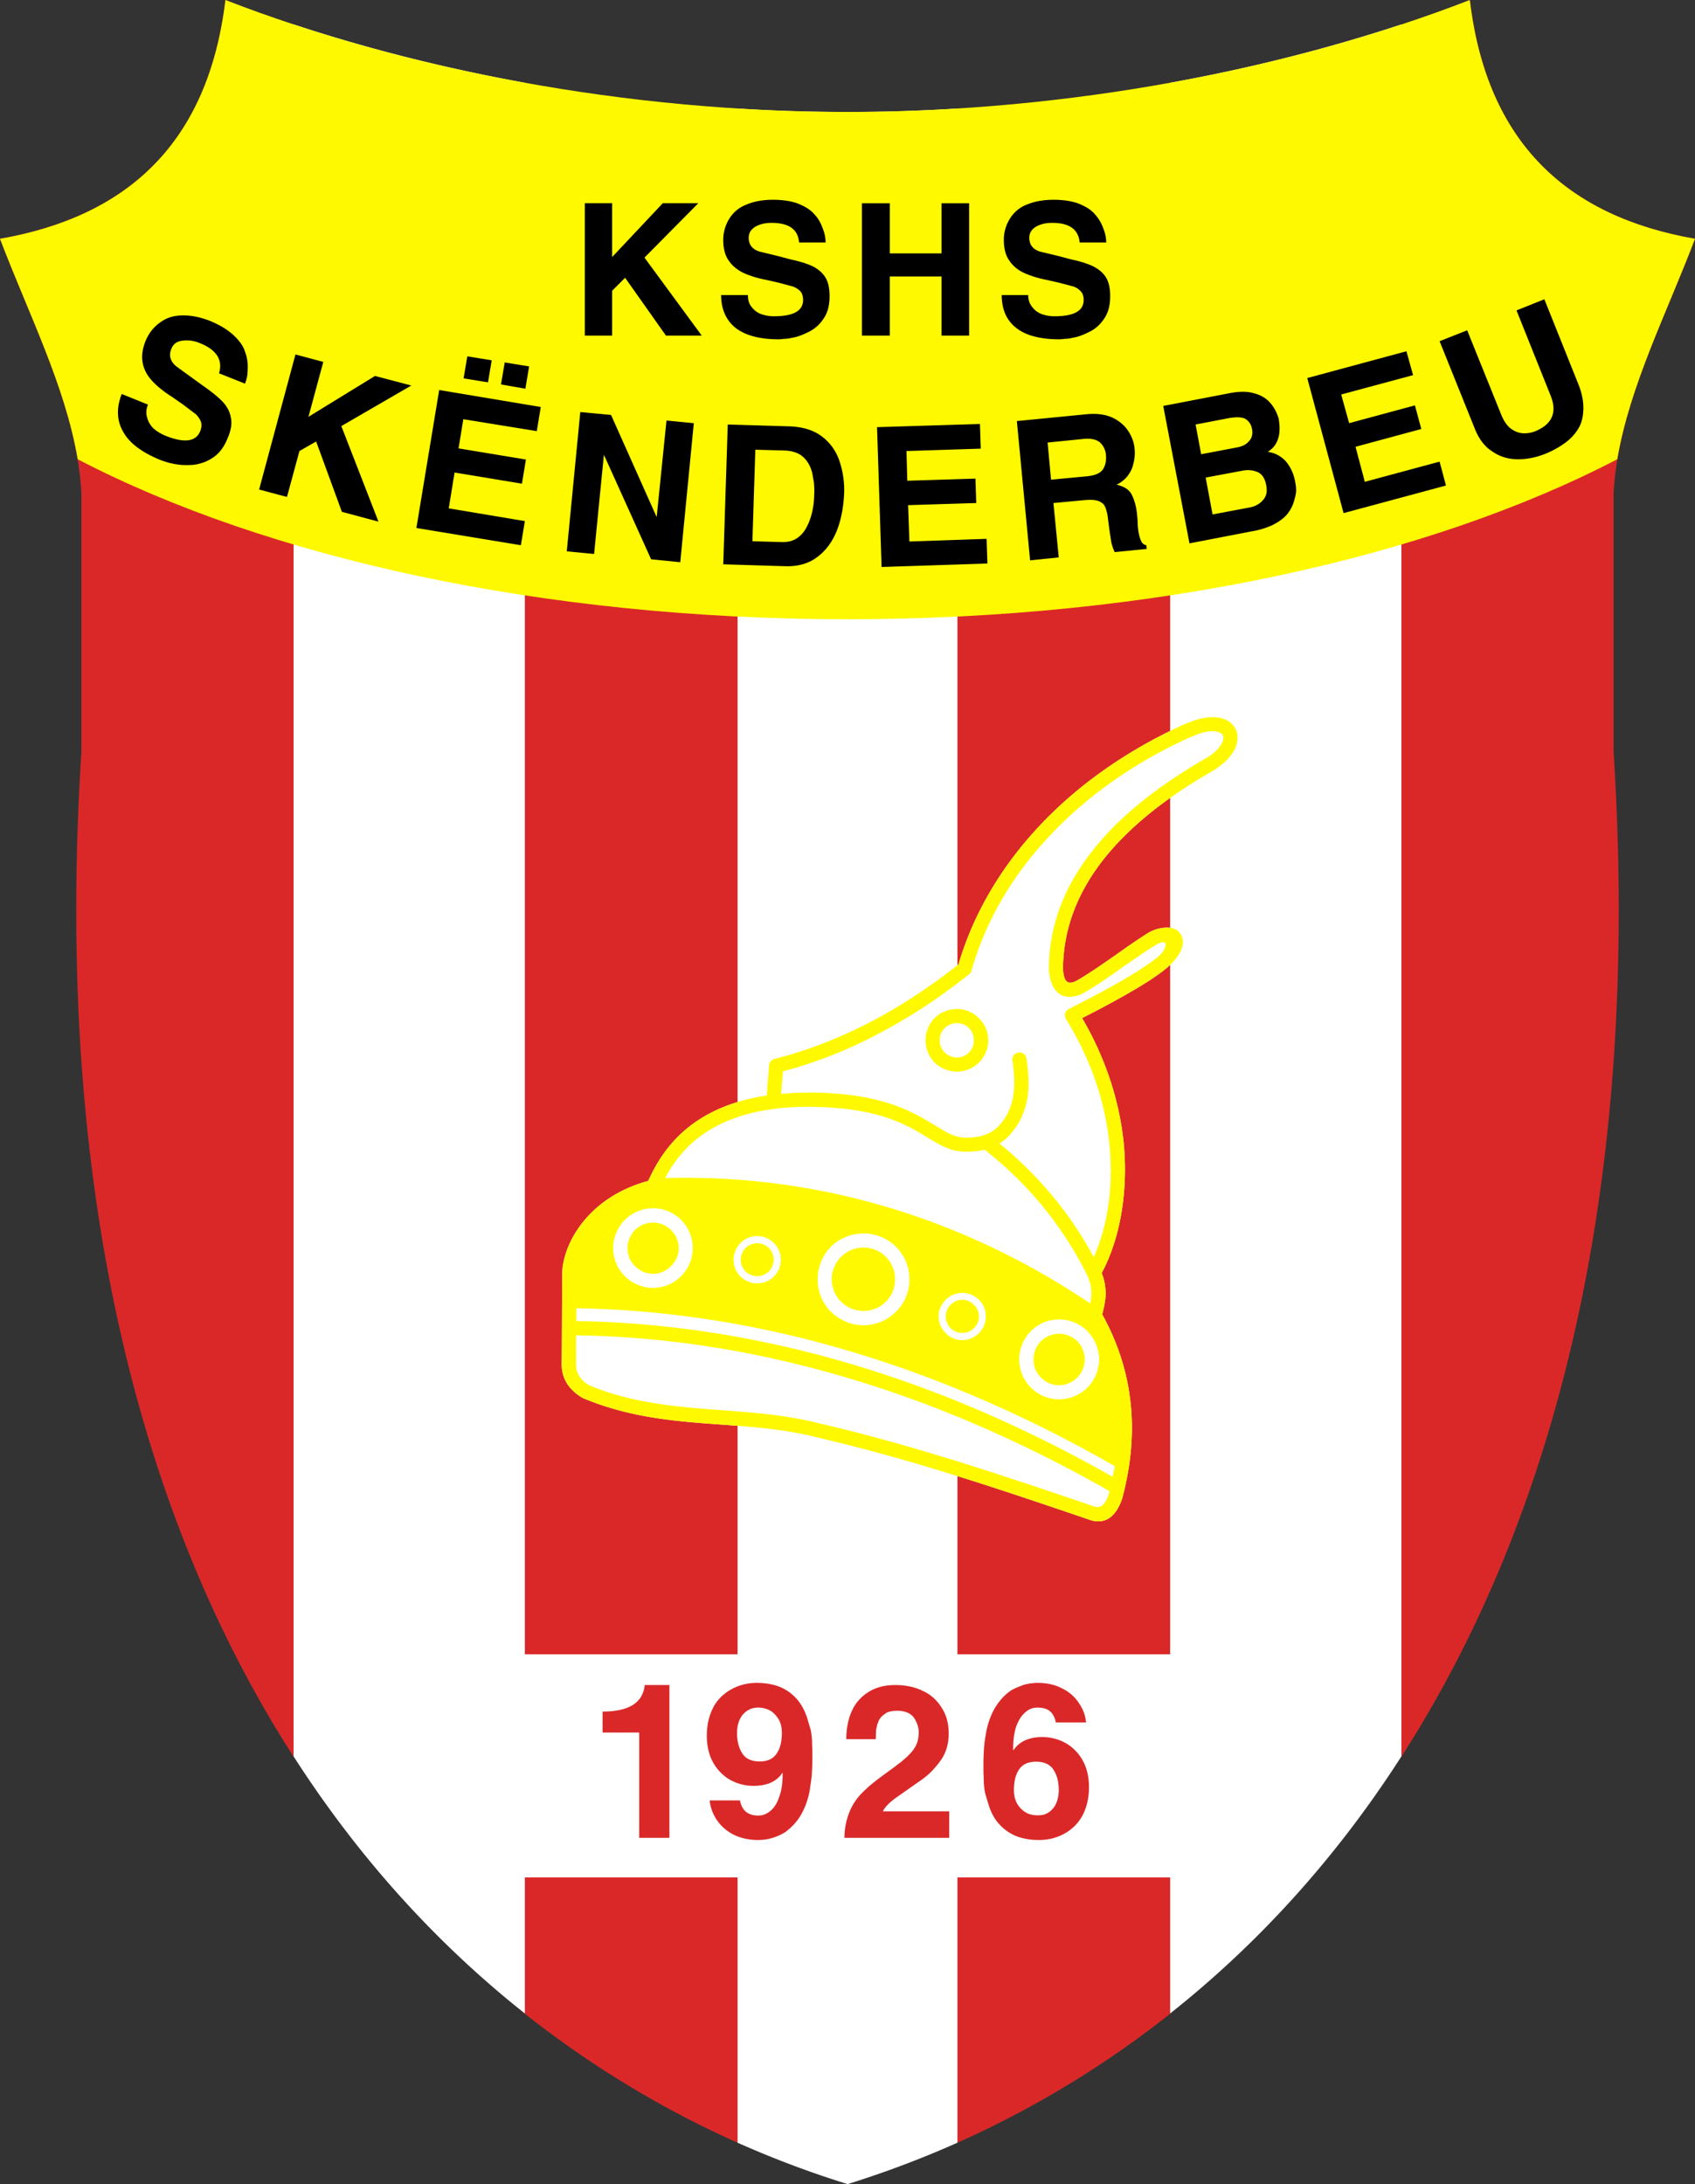 <svg xmlns="http://www.w3.org/2000/svg" xml:space="preserve" width="213.499" height="275"><rect width="100%" height="100%" fill="#333333" stroke="none"/><path fill="#DA2828" fill-rule="evenodd" d="M92.903 269.788c-9.22-4.109-18.24-9.487-26.792-16.235V10.589a227 227 0 0 0 26.792 3.274zM36.98 221.183C18.106 191.852 6.682 150.528 10.255 94.639V62.135C9.688 51.312 4.075 40.822 0 30.065 16.068 27.259 26.224 18.005 28.395 0c2.773 1.068 5.646 2.438 8.585 3.407zm83.617-207.32a227 227 0 0 0 26.791-3.274v242.963a125.3 125.3 0 0 1-26.791 16.235zm55.921-10.456c2.94-.968 5.813-2.338 8.619-3.407 2.138 18.005 12.293 27.259 28.361 30.065-4.075 10.756-9.688 21.246-10.255 32.069v32.504c3.574 55.889-7.851 97.212-26.726 126.543V3.407z" clip-rule="evenodd"/><path fill="#FFF" fill-rule="evenodd" d="M66.111 10.422v243.097c-10.756-8.518-20.678-19.208-29.13-32.369V3.073c9.12 3.006 18.941 5.512 29.13 7.349m110.407-7.349v218.076c-8.451 13.161-18.373 23.852-29.13 32.369V10.422c10.189-1.837 20.01-4.343 29.13-7.349m-55.921 10.59v256.125A127 127 0 0 1 106.765 275a125 125 0 0 1-13.862-5.212V13.663c4.61.3 9.22.434 13.862.434 4.611 0 9.222-.134 13.832-.434" clip-rule="evenodd"/><path fill="#FFF900" fill-rule="evenodd" d="M9.788 57.826C8.218 48.539 3.542 39.386 0 30.065 16.068 27.259 26.224 18.005 28.395 0c22.683 8.786 50.645 14.097 78.37 14.097 27.695 0 55.655-5.311 78.372-14.097 2.138 18.005 12.293 27.259 28.361 30.065-3.541 9.32-8.218 18.473-9.788 27.76-23.751 12.36-58.394 20.144-96.945 20.144-38.583.001-73.225-7.783-96.977-20.143" clip-rule="evenodd"/><path fill="#FFF" fill-rule="evenodd" d="M61.568 208.287h90.397v28.095H61.568z" clip-rule="evenodd"/><path fill="#FFF" d="M70.821 160.049c.268-3.876 3.542-9.388 10.824-11.358 1.636-3.574 5.011-9.254 14.933-10.756l.3-3.809a.89.89 0 0 1 .668-.802c4.143-1.036 8.151-2.606 12.027-4.61 3.842-2.004 7.55-4.443 11.157-7.283 1.904-6.481 5.445-12.394 10.256-17.505 4.944-5.245 11.225-9.621 18.474-12.861h.067c2.036-.902 3.708-.936 4.811-.468a2.5 2.5 0 0 1 1.235 1.103c.268.467.367 1.035.268 1.637-.167 1.136-1.069 2.438-2.806 3.541l-.067.067c-6.08 3.441-10.857 7.25-14.098 11.425-3.207 4.143-4.944 8.652-4.978 13.63.1 1.57.535 2.205 1.971 1.336 1.637-.968 3.14-2.038 4.645-3.073 1.303-.935 2.639-1.871 4.075-2.772 1.169-.735 3.272-1.103 4.042 0 1.035 1.436-.334 3.207-1.437 4.176-1.136 1.035-3.041 2.238-5.145 3.44a117 117 0 0 1-5.746 3.074c3.207 5.479 4.811 11.024 5.277 16.102.535 6.414-.7 12.093-2.806 16.002.367.936.502 1.803.502 2.705-.033.803-.201 1.604-.436 2.506 4.009 7.249 4.711 14.999 2.506 23.218-.801 2.304-2.137 3.206-3.908 2.705-11.392-3.875-22.482-7.649-34.743-10.49-9.587-2.405-19.108-.634-29.297-4.91-1.771-1.035-2.74-2.539-2.639-4.543.035-3.81.035-7.619.068-11.427"/><path fill="#FFF900" fill-rule="evenodd" d="M140.139 185.938c.1-.435.2-.901.267-1.337-20.244-11.591-43.127-19.475-67.814-19.876v1.604c11.792.2 23.151 2.07 34.041 5.245 11.825 3.441 23.017 8.419 33.506 14.364m-65.944-11.525c9.554 3.976 19.242 2.339 28.896 4.777 11.893 2.739 23.317 6.614 34.843 10.522 1.002.235 1.403-.701 1.704-1.536l.1-.434c-10.523-5.98-21.746-10.991-33.606-14.433-10.723-3.14-21.948-5.011-33.573-5.178v3.408c-.068 1.338.534 2.207 1.636 2.874m4.51-20.812a5.03 5.03 0 0 1 3.541-1.47 4.97 4.97 0 0 1 3.541 1.47 5.03 5.03 0 0 1 1.47 3.541c0 1.403-.568 2.64-1.47 3.542s-2.138 1.47-3.541 1.47c-1.37 0-2.639-.567-3.541-1.47s-1.47-2.139-1.47-3.542c0-1.37.568-2.639 1.47-3.541m3.541.335c-.869 0-1.67.367-2.271.935-.568.602-.935 1.404-.935 2.271 0 .902.367 1.705.935 2.272.601.602 1.403.969 2.271.969.902 0 1.704-.367 2.271-.969a3.1 3.1 0 0 0 .969-2.272c0-.867-.368-1.67-.969-2.271a3.2 3.2 0 0 0-2.271-.935m22.416 3.04a5.87 5.87 0 0 1 4.108-1.67 5.72 5.72 0 0 1 4.075 1.67 5.75 5.75 0 0 1 1.705 4.108c0 1.604-.636 3.04-1.705 4.076a5.75 5.75 0 0 1-4.075 1.703c-1.603 0-3.04-.667-4.108-1.703a5.73 5.73 0 0 1-1.67-4.076 5.86 5.86 0 0 1 1.67-4.108m4.108.099c-1.103 0-2.104.469-2.839 1.169-.701.735-1.169 1.738-1.169 2.84a3.99 3.99 0 0 0 4.008 3.976c1.103 0 2.105-.435 2.807-1.169.735-.702 1.169-1.704 1.169-2.807a3.99 3.99 0 0 0-3.976-4.009m21.08 10.524a5.03 5.03 0 0 1 3.541-1.471c1.403 0 2.639.568 3.574 1.471v.033a4.97 4.97 0 0 1 1.47 3.542 5.03 5.03 0 0 1-1.47 3.54 5.05 5.05 0 0 1-3.574 1.471 5.03 5.03 0 0 1-3.541-1.471 5.03 5.03 0 0 1-1.47-3.54c0-1.404.568-2.641 1.47-3.575m3.541.334c-.869 0-1.704.367-2.271.936-.602.601-.936 1.403-.936 2.306 0 .9.334 1.703.936 2.271a3.15 3.15 0 0 0 2.271.969c.902 0 1.703-.367 2.306-.969a3.27 3.27 0 0 0 .934-2.271c0-.902-.366-1.705-.934-2.306a3.35 3.35 0 0 0-2.306-.936m-14.265-4.277a2.93 2.93 0 0 1 2.071-.868c.835 0 1.569.334 2.104.868.567.535.868 1.271.868 2.104a2.93 2.93 0 0 1-.868 2.105 2.96 2.96 0 0 1-2.104.868 2.94 2.94 0 0 1-2.071-.868c-.567-.568-.901-1.303-.901-2.105 0-.833.334-1.569.901-2.104m2.072 0c-.567 0-1.069.234-1.47.635a2.04 2.04 0 0 0-.602 1.47c0 .568.234 1.069.602 1.47.4.368.902.603 1.47.603.602 0 1.103-.234 1.47-.603.401-.4.635-.901.635-1.47 0-.601-.233-1.103-.635-1.47a1.95 1.95 0 0 0-1.47-.635m-27.928-7.148a2.95 2.95 0 0 1 2.105-.869c.835 0 1.57.334 2.104.869.535.534.869 1.303.869 2.104 0 .836-.334 1.571-.869 2.105a2.95 2.95 0 0 1-2.104.869 2.95 2.95 0 0 1-2.105-.869 2.95 2.95 0 0 1-.869-2.105c0-.801.335-1.57.869-2.104m2.105.033c-.568 0-1.103.233-1.47.601a2.102 2.102 0 0 0 0 2.942 2.1 2.1 0 0 0 2.94 0 2.1 2.1 0 0 0 0-2.942 2.1 2.1 0 0 0-1.47-.601m-11.592-8.218c21.046-.567 39.151 6.113 53.55 15.801.067-.4.134-.802.134-1.169.033-.836-.167-1.637-.634-2.605a45.7 45.7 0 0 0-5.713-8.719c-2.105-2.539-4.478-4.811-7.116-6.883-.734.2-1.536.269-2.339.269-1.87 0-3.14-.769-4.81-1.771-2.371-1.47-5.579-3.407-12.494-3.809-13.663-.802-18.44 4.844-20.578 8.886m-12.962 11.726c.268-3.876 3.542-9.388 10.824-11.358 1.636-3.574 5.011-9.254 14.933-10.756l.3-3.809a.89.89 0 0 1 .668-.802c4.143-1.036 8.151-2.606 12.027-4.61 3.842-2.004 7.55-4.443 11.157-7.283 1.904-6.481 5.445-12.394 10.256-17.505 4.944-5.245 11.225-9.621 18.474-12.861h.067c2.036-.902 3.708-.936 4.811-.468a2.5 2.5 0 0 1 1.235 1.103c.268.467.367 1.035.268 1.637-.167 1.136-1.069 2.438-2.806 3.541l-.067.067c-6.08 3.441-10.857 7.25-14.098 11.425-3.207 4.143-4.944 8.652-4.978 13.63.1 1.57.535 2.205 1.971 1.336 1.637-.968 3.14-2.038 4.645-3.073 1.303-.935 2.639-1.871 4.075-2.772 1.169-.735 3.272-1.103 4.042 0 1.035 1.436-.334 3.207-1.437 4.176-1.136 1.035-3.041 2.238-5.145 3.44a117 117 0 0 1-5.746 3.074c3.207 5.479 4.811 11.024 5.277 16.102.535 6.414-.7 12.093-2.806 16.002.367.936.502 1.803.502 2.705-.033.803-.201 1.604-.436 2.506 4.009 7.249 4.711 14.999 2.506 23.218-.801 2.304-2.137 3.206-3.908 2.705-11.392-3.875-22.482-7.649-34.743-10.49-9.587-2.405-19.108-.634-29.297-4.91-1.771-1.035-2.74-2.539-2.639-4.543.035-3.81.035-7.619.068-11.427m46.902-31.87a4.02 4.02 0 0 1 2.807-1.136c1.068 0 2.07.435 2.772 1.169a3.78 3.78 0 0 1 1.17 2.773 3.92 3.92 0 0 1-1.17 2.806 3.95 3.95 0 0 1-2.772 1.136 4.03 4.03 0 0 1-2.807-1.136 4.03 4.03 0 0 1-1.136-2.806c0-1.102.435-2.071 1.136-2.806m20.044 30.099c1.604-3.575 2.505-8.419 2.005-13.83-.435-5.078-2.105-10.657-5.512-16.136-.235-.5-.135-1.035.367-1.27 2.104-1.068 4.409-2.271 6.514-3.474 2.038-1.169 3.809-2.305 4.877-3.24 1.036-.936 1.27-2.405-.5-1.304-1.438.869-2.707 1.804-4.01 2.673-1.536 1.102-3.039 2.171-4.743 3.173-.668.4-1.303.602-1.871.635-2.172.133-2.806-2.138-2.772-3.875.101-5.245 1.971-10.022 5.345-14.332 3.374-4.376 8.352-8.352 14.599-11.926 1.27-.802 1.904-1.637 2.004-2.305.033-.201.033-.368-.066-.501a.68.68 0 0 0-.4-.334c-.668-.3-1.804-.234-3.342.468h-.066c-7.048 3.14-13.128 7.383-17.905 12.46-4.711 4.978-8.118 10.723-9.922 17.037a.8.8 0 0 1-.3.468c-3.775 3.007-7.65 5.545-11.66 7.617a56 56 0 0 1-11.792 4.61l-.234 2.839a40 40 0 0 1 6.08-.1c7.383.435 10.791 2.54 13.329 4.076 1.403.869 2.506 1.536 3.842 1.536.936 0 1.805-.1 2.539-.4.735-.267 1.37-.735 1.972-1.47.969-1.202 1.402-2.539 1.536-3.842.167-1.37.033-2.739-.167-4.008a.895.895 0 0 1 .769-1.002.88.88 0 0 1 1.003.768c.2 1.37.367 2.873.2 4.443-.2 1.604-.735 3.241-1.938 4.745a6.4 6.4 0 0 1-1.67 1.503 47 47 0 0 1 6.614 6.514c2.002 2.372 3.738 4.978 5.275 7.784m-17.237-29.464c-.602 0-1.136.268-1.537.635-.4.401-.634.936-.634 1.537 0 .602.233 1.136.634 1.537.401.368.936.635 1.537.635s1.135-.267 1.537-.635a2.264 2.264 0 0 0 0-3.074c-.402-.367-.937-.635-1.537-.635" clip-rule="evenodd"/><path d="M73.661 42.258h3.44v-5.646l1.637-1.637 5.145 7.282h4.51l-7.216-9.821 6.781-6.848h-4.476l-6.381 6.782v-6.782h-3.44zm17.17-5.111c0 1.804.635 3.207 1.871 4.176 1.236.935 3.04 1.403 5.445 1.403.133 0 .368-.033.701-.067h.067c.268 0 .568-.067.869-.133.668-.1 1.336-.368 2.071-.735q1.152-.552 1.904-1.704c.501-.735.734-1.67.734-2.806q0-1.453-.5-2.305c-.334-.568-.835-1.002-1.47-1.37-.668-.334-1.637-.668-2.906-.935l-1.637-.435-2.339-.568c-.901-.3-1.336-.868-1.336-1.737 0-.601.301-1.069.868-1.403.602-.334 1.27-.467 2.005-.467 2.171 0 3.34.802 3.474 2.472h3.341a4 4 0 0 0-.101-.902c-.033-.234-.133-.535-.3-.969-.234-.634-.568-1.236-1.069-1.737-.468-.535-1.136-.936-2.038-1.303-.835-.301-1.871-.468-3.107-.468-1.303 0-2.405.2-3.34.602-.969.368-1.67.968-2.171 1.771a5 5 0 0 0-.769 2.672c0 1.103.234 2.004.735 2.672.435.635 1.069 1.136 1.837 1.503.835.367 1.771.668 2.873.869l1.604.368 1.737.467c.334.134.634.301.901.568.234.234.368.635.368 1.136 0 1.37-1.236 2.038-3.675 2.038-.568 0-1.103-.1-1.603-.267a2.74 2.74 0 0 1-1.203-.901c-.334-.401-.468-.902-.468-1.504zm17.739 5.111h3.508v-7.45h6.515v7.45h3.475V25.589h-3.475v6.314h-6.515v-6.314h-3.508zm17.605-5.111c0 1.804.602 3.207 1.871 4.176 1.203.935 3.039 1.403 5.411 1.403.134 0 .4-.033.735-.067h.067c.267 0 .567-.067.867-.133.669-.1 1.337-.368 2.072-.735q1.153-.552 1.903-1.704c.502-.735.735-1.67.735-2.806q0-1.453-.501-2.305c-.335-.568-.835-1.002-1.504-1.37-.634-.334-1.604-.668-2.873-.935l-1.636-.435-2.372-.568c-.869-.3-1.303-.868-1.303-1.737 0-.601.3-1.069.868-1.403.602-.334 1.27-.467 2.004-.467 2.172 0 3.308.802 3.475 2.472h3.341q0-.452-.1-.902c-.033-.234-.135-.535-.302-.969a5.2 5.2 0 0 0-1.069-1.737c-.467-.535-1.135-.936-2.037-1.303-.835-.301-1.871-.468-3.107-.468-1.303 0-2.405.2-3.373.602a4.3 4.3 0 0 0-2.139 1.771 5 5 0 0 0-.769 2.672c0 1.103.233 2.004.735 2.672.435.635 1.036 1.136 1.837 1.503.836.367 1.771.668 2.841.869l1.603.368 1.771.467c.335.134.635.301.869.568.267.234.4.635.4 1.136 0 1.37-1.236 2.038-3.675 2.038-.567 0-1.102-.1-1.604-.267q-.751-.3-1.202-.901-.501-.601-.501-1.504zM15.333 49.608c-.701 1.771-.635 3.408.234 4.844.802 1.403 2.405 2.572 4.743 3.508.134.034.368.134.735.234l.067.033q.4.1.902.2c.701.134 1.47.167 2.338.1.869-.1 1.737-.4 2.505-.935.802-.535 1.403-1.37 1.837-2.472.401-.936.535-1.771.401-2.438-.101-.702-.401-1.336-.902-1.938-.535-.602-1.336-1.27-2.472-2.071l-1.436-1.036-2.072-1.503c-.768-.635-.968-1.37-.635-2.205.234-.602.702-.969 1.437-1.036.701-.1 1.403 0 2.138.301 2.105.835 2.94 2.104 2.438 3.808l3.274 1.303c.101-.3.201-.601.268-.935a7.5 7.5 0 0 0 .067-1.069c.033-.702-.101-1.403-.368-2.105-.233-.702-.734-1.37-1.503-2.071-.701-.635-1.637-1.203-2.84-1.704-1.269-.5-2.438-.735-3.541-.702q-1.604 0-2.806.902-1.203.852-1.804 2.305c-.434 1.069-.535 2.038-.334 2.907.167.801.602 1.537 1.236 2.205.635.668 1.47 1.336 2.438 1.938l1.437 1.001 1.536 1.169c.268.234.468.535.635.902.134.333.134.735-.066 1.236-.535 1.336-2.004 1.537-4.41.568a5.5 5.5 0 0 1-1.47-.902c-.401-.401-.668-.835-.802-1.37-.167-.501-.134-1.069.1-1.637zm17.305 12.026 3.508.936 1.57-5.779 2.105-1.203 3.24 8.853 4.61 1.236-4.677-12.027 8.819-5.111-4.576-1.202-8.386 5.145 1.871-6.915-3.507-.936zm19.81 4.844L65.61 68.65l.501-3.04-9.588-1.604.735-4.51 8.485 1.403.501-3.04-8.485-1.403.601-3.675 9.253 1.503.501-3.04-12.794-2.138zm9.487-21.113-3.073-.5-.468 2.772 3.074.501zm4.711.769-3.073-.501-.468 2.772 3.073.535zm4.743 23.283 3.441.334 1.236-12.494 5.946 13.163 3.674.367 1.704-17.505-3.441-.334-1.236 12.16-5.746-12.862-3.875-.367zm27.46 1.872c1.704.066 3.14-.368 4.243-1.27 1.069-.835 1.871-2.004 2.405-3.441.501-1.37.769-2.906.835-4.577a11.5 11.5 0 0 0-.601-3.975 6.4 6.4 0 0 0-2.205-3.073c-1.002-.769-2.372-1.203-4.042-1.27l-7.817-.234-.568 17.605zm-4.076-3.141.367-11.525 3.642.101c1.069.033 1.871.333 2.405.835.534.501.902 1.136 1.103 1.938.066.267.133.701.233 1.303.033.401.067.902.033 1.47-.033 1.704-.4 3.14-1.068 4.31-.702 1.169-1.704 1.737-3.073 1.67zm16.269 3.241 13.329-.435-.1-3.107-9.722.334-.167-4.577 8.584-.268-.1-3.073-8.585.268-.101-3.741 9.354-.301-.101-3.107-12.962.401zm18.708-.835 3.608-.368-.669-6.849 3.908-.367c.803-.067 1.404-.034 1.805.133s.668.4.768.668l.068.134c.1.267.133.434.167.534.066.234.1.468.133.735l.2 1.537.234 1.537c.1.468.267.901.434 1.269l4.043-.401-.066-.467c-.335-.067-.569-.268-.702-.668-.2-.435-.301-1.036-.367-1.737l-.033-.802-.067-.735c-.1-.968-.335-1.77-.668-2.438-.334-.635-.97-1.035-1.904-1.236a4.1 4.1 0 0 0 1.337-1.035c.367-.468.634-.969.768-1.57.167-.635.234-1.27.167-1.904-.067-.835-.367-1.604-.835-2.305-.502-.735-1.169-1.27-2.038-1.671-.834-.368-1.87-.501-3.073-.401l-8.886.869zm2.639-10.156-.435-4.677 4.643-.468q1.353-.1 2.005.501.601.602.702 1.503c.066.736-.066 1.37-.401 1.871-.334.468-1.003.735-1.938.835zm25.221 6.514a10.5 10.5 0 0 0 2.605-.768c.735-.368 1.337-.769 1.805-1.27a4.6 4.6 0 0 0 .97-1.771c.166-.568.267-1.002.267-1.336a5 5 0 0 0-.101-1.002c-.166-1.036-.568-1.904-1.136-2.606a3.7 3.7 0 0 0-2.338-1.269c1.269-.769 1.736-2.172 1.369-4.209-.233-.768-.601-1.47-1.103-2.004-.501-.568-1.203-.969-2.038-1.169-.768-.233-1.736-.233-2.873-.033l-8.519 1.637 3.308 17.304zm-7.015-13.463 4.176-.801q1.503-.25 2.104.1c.435.268.734.701.835 1.303.1.568 0 1.069-.367 1.47-.334.434-.869.701-1.637.835l-4.41.835zm2.138 11.325-.868-4.643 4.643-.869c.702-.134 1.303-.066 1.872.167.567.234.936.768 1.103 1.637q.25 1.203-.402 1.904c-.434.5-1.001.801-1.736.935zm16.503-.167 12.895-3.474-.802-3.007-9.42 2.539-1.169-4.41 8.283-2.239-.801-2.973-8.285 2.238-1.002-3.608 9.054-2.438-.836-3.006-12.493 3.374zm16.503-10.69c.534 1.37 1.303 2.372 2.305 2.974.935.634 1.971.935 3.174.935 1.136 0 2.271-.234 3.374-.668a11.3 11.3 0 0 0 2.506-1.369c.7-.501 1.269-1.103 1.67-1.771.435-.668.635-1.503.668-2.472s-.167-2.004-.602-3.107l-4.309-10.757-3.508 1.403 4.309 10.757c.835 2.104.168 3.607-2.004 4.477a3.6 3.6 0 0 1-1.503.233c-.535-.033-1.036-.233-1.538-.601-.467-.367-.867-.935-1.202-1.771l-4.275-10.589-3.475 1.369z"/><path fill="#DA2828" d="M130.719 228.565c-.636 0-1.203-.135-1.638-.436a3.17 3.17 0 0 1-1.035-1.169c-.234-.467-.335-1.002-.335-1.569 0-1.137.235-2.038.702-2.673q.651-.903 2.104-.902c1.002 0 1.737.334 2.171 1.003.436.667.669 1.503.669 2.538 0 .869-.2 1.637-.636 2.239-.267.333-.534.567-.867.734-.301.167-.701.235-1.135.235m6.08-11.693c-.067-.835-.369-1.67-.902-2.438a5.16 5.16 0 0 0-2.105-1.837c-.869-.468-1.903-.702-3.072-.702-.702 0-1.304.101-1.839.268-.533.201-1.068.401-1.569.702-.902.634-1.569 1.436-2.104 2.372a9.7 9.7 0 0 0-1.036 3.14c-.134.701-.2 1.303-.233 1.804-.034.635-.067 1.236-.067 1.837v1.003l.033.936c0 .667.067 1.236.167 1.77.168.603.335 1.137.502 1.672q.5 1.502 1.403 2.403a5.7 5.7 0 0 0 2.172 1.438c.733.268 1.67.435 2.705.435 1.236 0 2.339-.301 3.273-.836a5.66 5.66 0 0 0 2.271-2.339c.502-1.001.769-2.17.769-3.473 0-1.37-.3-2.539-.868-3.508-.567-.936-1.303-1.637-2.172-2.105a6.06 6.06 0 0 0-2.839-.701c-1.704 0-2.906.567-3.642 1.67l-.033-.066c0-1.236.133-2.205.401-2.974.3-.801.701-1.403 1.168-1.771.436-.4.936-.567 1.471-.567.701 0 1.203.134 1.57.435.367.3.634.769.769 1.436h3.807zm-41.324-1.87a3.2 3.2 0 0 1 1.637.435c.434.3.768.702 1.035 1.169.234.467.334 1.002.334 1.569 0 1.17-.234 2.039-.701 2.673-.435.635-1.136.936-2.105.936-1.002 0-1.737-.334-2.171-1.002s-.668-1.537-.668-2.539c0-.902.2-1.637.635-2.238.267-.334.535-.567.868-.734.301-.168.702-.269 1.136-.269m-6.08 11.692c.066.835.368 1.67.902 2.472.5.735 1.203 1.37 2.104 1.837.902.435 1.904.669 3.074.669.701 0 1.303-.101 1.837-.268a6.6 6.6 0 0 0 1.57-.702c.869-.634 1.604-1.436 2.105-2.371a9.5 9.5 0 0 0 1.035-3.106c.101-.735.201-1.336.234-1.838.034-.635.067-1.236.067-1.837v-1.003l-.033-.936c0-.634-.067-1.235-.167-1.77-.167-.568-.334-1.136-.501-1.67q-.5-1.455-1.403-2.405a5.75 5.75 0 0 0-2.171-1.438c-.735-.268-1.671-.435-2.739-.435-1.203 0-2.305.301-3.241.836-1.002.567-1.77 1.336-2.271 2.339-.501 1.001-.768 2.17-.768 3.473 0 1.371.3 2.54.868 3.508.568.937 1.303 1.638 2.171 2.105a6.06 6.06 0 0 0 2.84.702c1.704 0 2.906-.535 3.641-1.638l.033.033c0 1.236-.133 2.238-.434 2.974-.267.835-.635 1.403-1.136 1.804-.434.367-.935.568-1.47.568-.701 0-1.203-.168-1.57-.469-.368-.3-.634-.768-.769-1.436h-3.808zm-8.886 4.71h3.809v-19.242H81.21c-.233 2.238-2.004 3.341-5.312 3.341v2.639h4.61v13.262zm25.856 0h13.196v-3.341h-8.352c.233-.501.769-1.069 1.636-1.703l3.008-2.105a10.6 10.6 0 0 0 1.503-1.235c.4-.435.802-.902 1.136-1.37.668-.936 1.003-2.071 1.003-3.374s-.302-2.405-.936-3.34c-.603-.936-1.403-1.638-2.405-2.071q-1.454-.702-3.408-.702c-1.403 0-2.539.335-3.44.936a5.35 5.35 0 0 0-2.071 2.472c-.434 1.003-.634 2.172-.634 3.408h3.707l.033-.902c0-.301.066-.567.134-.802v-.101c.067-.134.101-.233.135-.334q.2-.6.801-1.002c.335-.301.869-.435 1.638-.435.935 0 1.637.301 2.07.869.401.635.602 1.236.602 1.837 0 .568-.1 1.103-.302 1.57a4.3 4.3 0 0 1-.934 1.269c-.134.169-.402.402-.803.736l-.1.1c-.067.033-.167.134-.367.267-.134.101-.269.201-.335.268l-2.004 1.471c-.401.301-.836.634-1.27 1.001-.401.335-.735.669-1.036.97a7.15 7.15 0 0 0-1.569 2.371 8.7 8.7 0 0 0-.636 3.272"/></svg>